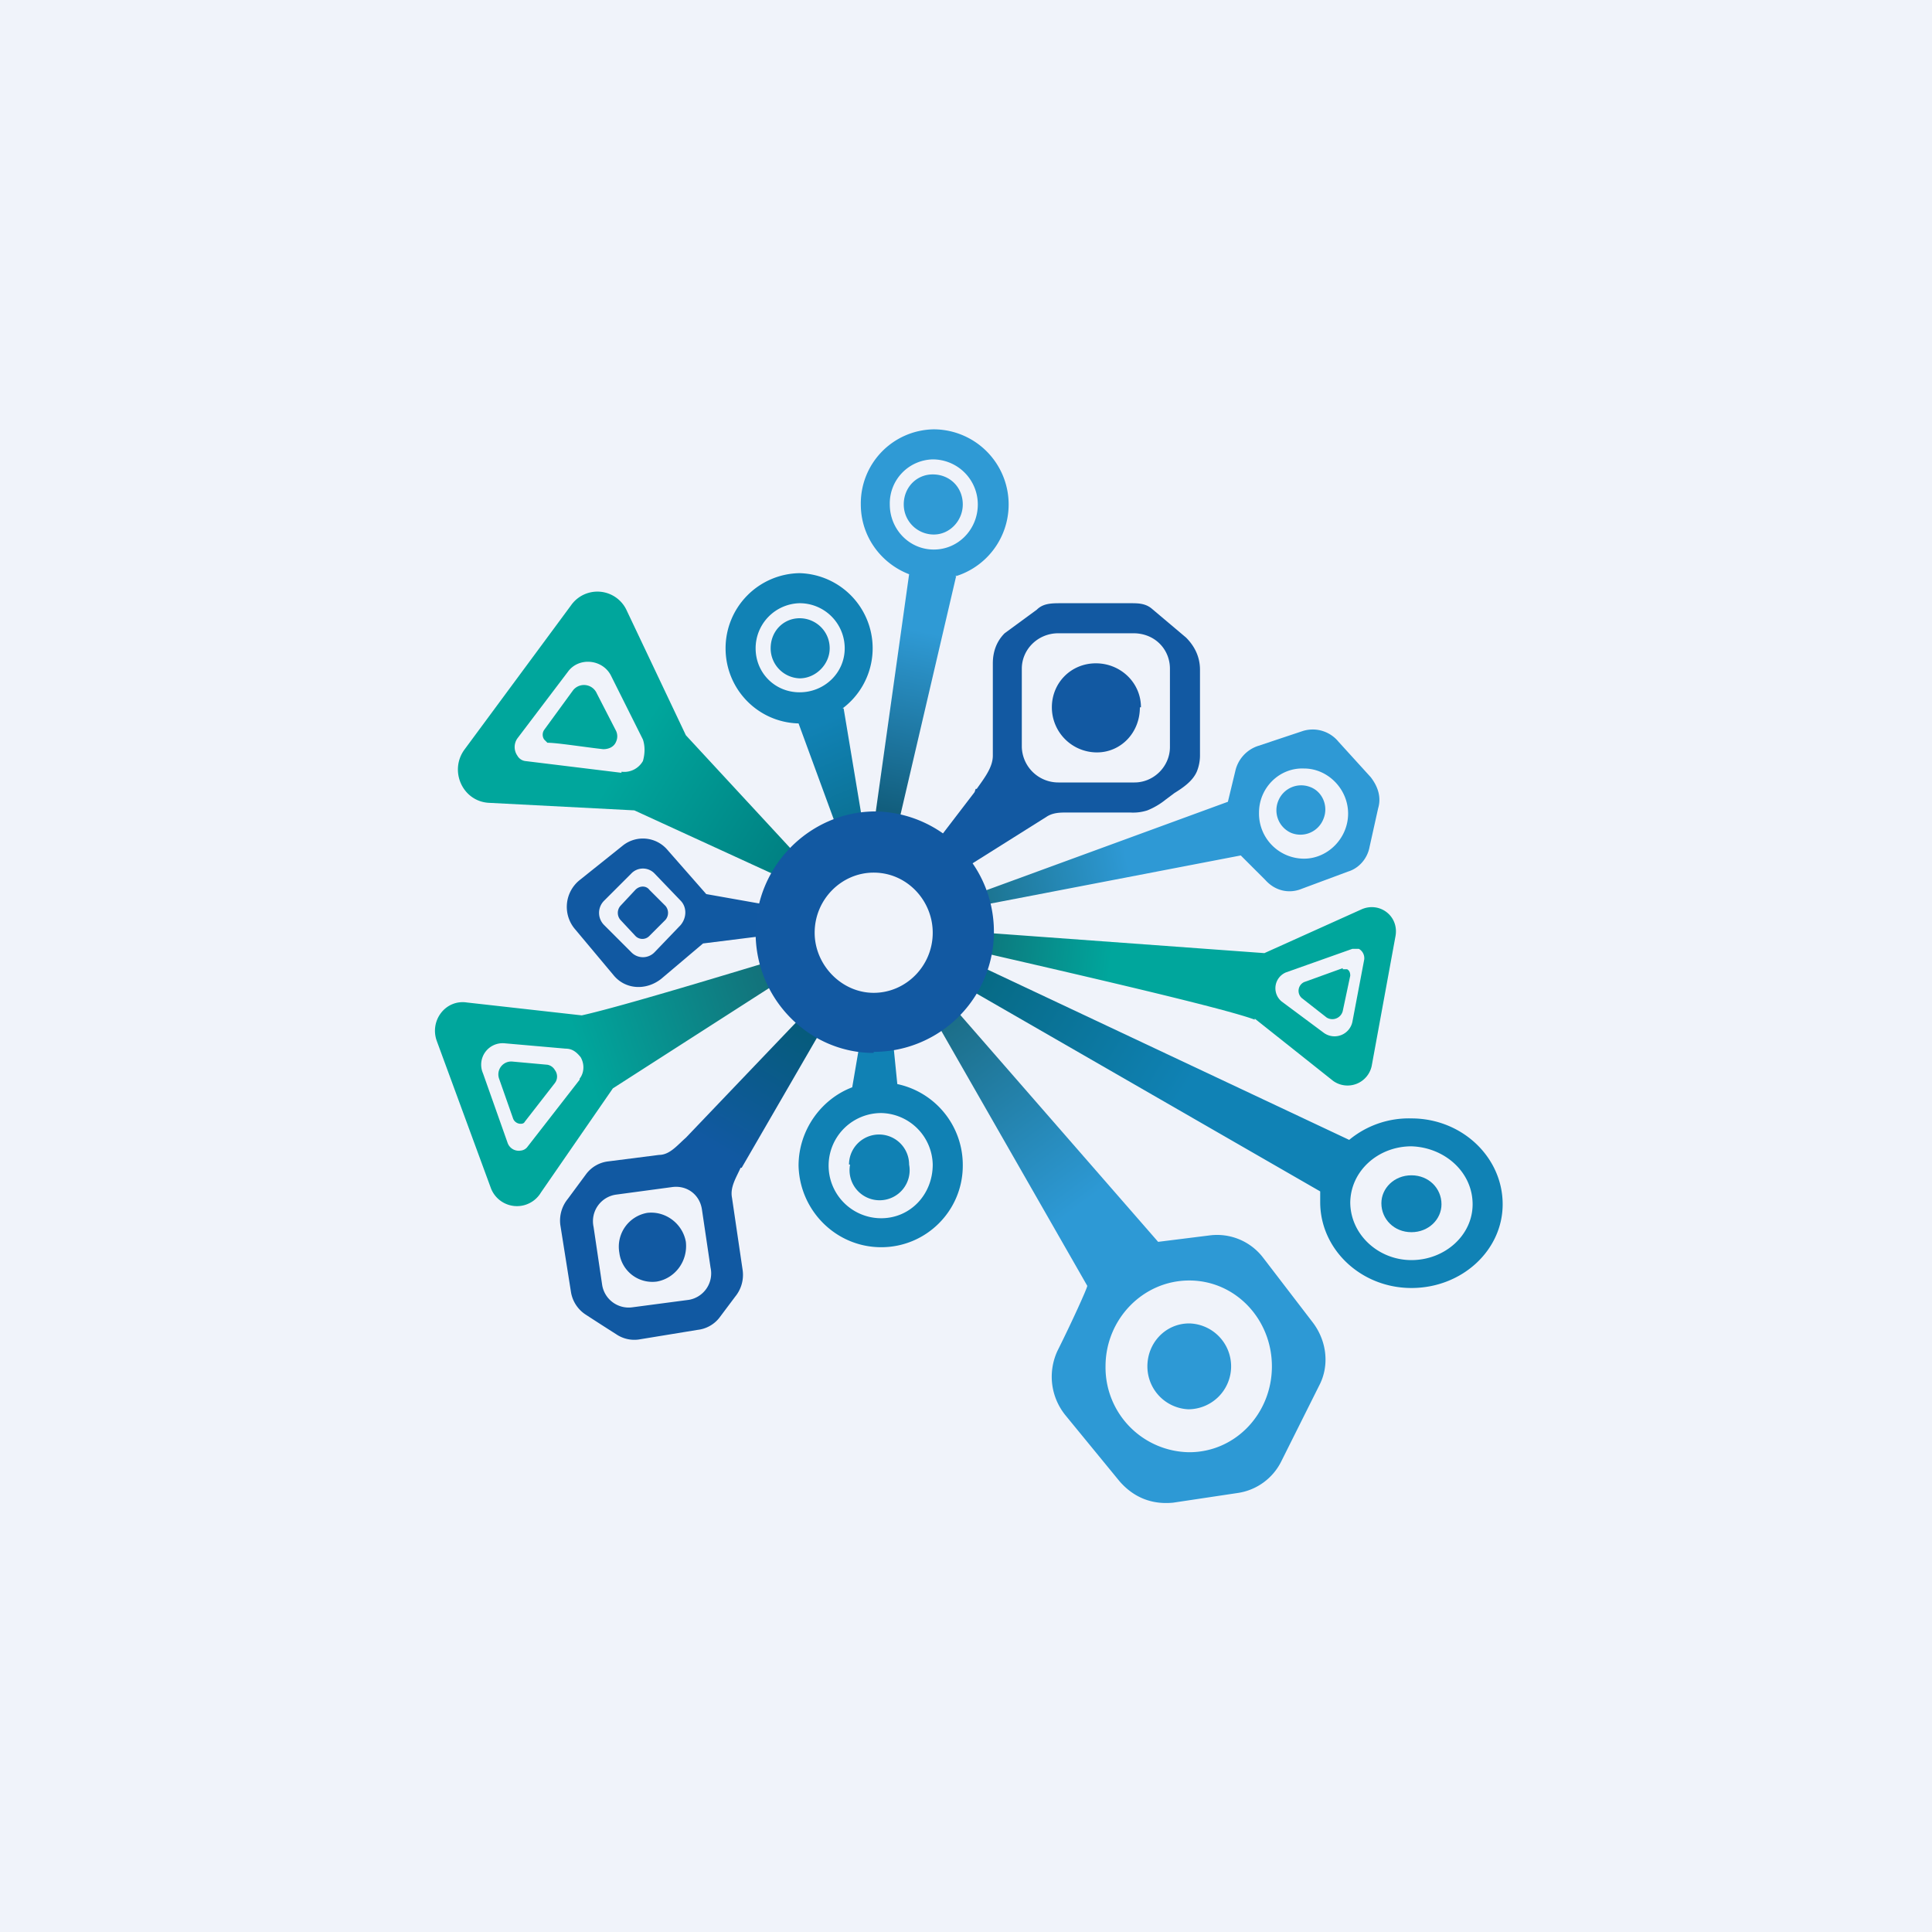 <!-- by TradingView --><svg width="18" height="18" viewBox="0 0 18 18" xmlns="http://www.w3.org/2000/svg"><path fill="#F0F3FA" d="M0 0h18v18H0z"/><path fill-rule="evenodd" d="m6.39 6.85 1.11 1.2-.13.17-1.46-.67-1.35-.07c-.25-.01-.38-.3-.23-.5l.99-1.34a.3.3 0 0 1 .52.05l.55 1.16Zm-.6.35-.9-.11a.1.1 0 0 1-.07-.05.14.14 0 0 1 0-.16l.47-.62c.1-.14.32-.12.4.03l.3.6c.02.06.02.13 0 .2a.2.2 0 0 1-.2.1Zm-.69-.28c.09 0 .34.04.52.06.05 0 .1-.02.12-.07a.12.12 0 0 0 0-.1l-.18-.35a.13.13 0 0 0-.22-.03l-.27.37a.08.08 0 0 0 0 .09l.03.03Z" fill="url(#ac3hp3e1o)"/><path d="m4.89 10.45.28-.36a.1.1 0 0 0 0-.12.1.1 0 0 0-.07-.05l-.33-.03a.12.12 0 0 0-.12.16l.13.37c.01.03.04.05.07.05.01 0 .03 0 .04-.02Z" fill="#00A69C"/><path fill-rule="evenodd" d="M5.42 9.46c.45-.1 1.83-.53 1.85-.53l.06.17-1.62 1.04-.67.97a.26.26 0 0 1-.47-.05l-.5-1.36c-.07-.19.08-.39.28-.36l1.07.12Zm-.02.6-.49.63a.09.09 0 0 1-.06.03.11.11 0 0 1-.12-.07L4.5 10a.2.2 0 0 1 .2-.28l.57.05c.06 0 .1.03.14.08.04.07.03.15-.01.2Z" fill="url(#bc3hp3e1o)"/><path d="m12.51 9.02-.36.13a.09.09 0 0 0-.02.15l.23.18a.1.1 0 0 0 .15-.06l.07-.33c0-.03-.01-.05-.03-.06h-.04Z" fill="url(#cc3hp3e1o)"/><path fill-rule="evenodd" d="M11.69 9.5c-.37-.14-2.67-.65-2.68-.66l.03-.16 2.74.2.91-.41c.17-.07.35.07.31.26l-.22 1.2a.23.23 0 0 1-.36.14l-.73-.58Zm.29-.44.62-.22h.06a.1.1 0 0 1 .05.1l-.11.58a.17.17 0 0 1-.27.1l-.39-.29a.16.16 0 0 1 .04-.27Z" fill="url(#dc3hp3e1o)"/><path fill-rule="evenodd" d="M9.1 7.35c.07-.1.15-.2.15-.31v-.86c0-.1.03-.2.11-.28l.3-.22c.06-.06.14-.06.23-.06h.64c.07 0 .14 0 .2.05l.32.27c.08.08.13.18.13.3v.79a.4.4 0 0 1-.03.16c-.04.09-.13.15-.21.2l-.08.06a.67.67 0 0 1-.17.1.43.43 0 0 1-.16.02h-.59c-.06 0-.13 0-.19.04l-.97.61-.19-.2.49-.64.01-.03Zm.42-1.12c0-.18.15-.33.34-.33h.7c.2 0 .34.15.34.33v.73c0 .18-.15.33-.33.33h-.71a.34.34 0 0 1-.34-.33v-.73Zm1.1.36c0 .24-.18.42-.4.42a.42.42 0 0 1-.42-.42c0-.23.18-.41.41-.41.23 0 .42.18.42.41Z" fill="#1259A2"/><path fill-rule="evenodd" d="M6.9 10.88c-.04.09-.1.18-.08.28l.1.68a.32.32 0 0 1-.07.24l-.15.2a.3.3 0 0 1-.2.11l-.55.09a.3.3 0 0 1-.21-.05 28.5 28.5 0 0 1-.28-.18.31.31 0 0 1-.14-.21l-.1-.63a.32.32 0 0 1 .07-.24l.17-.23a.3.3 0 0 1 .21-.12l.47-.06c.1 0 .17-.09.25-.16l1.28-1.34.12.1-.88 1.52Zm-.28.93a.25.25 0 0 1-.2.3l-.53.07a.25.25 0 0 1-.28-.21l-.08-.54a.25.25 0 0 1 .21-.3l.52-.07c.14-.02.26.07.28.21l.08.54Zm-.85-.14a.32.32 0 0 1 .26-.37c.17-.02.33.1.36.27.02.18-.1.34-.27.37a.31.31 0 0 1-.35-.27Z" fill="url(#ec3hp3e1o)"/><path fill-rule="evenodd" d="M7.85 6.6a.7.7 0 0 0-.4-1.26.7.7 0 0 0-.69.7c0 .38.3.69.68.7l.4 1.09.22-.03-.2-1.2Zm-.4-.15c.23 0 .42-.18.42-.41a.42.42 0 0 0-.42-.42.42.42 0 0 0-.41.42c0 .23.18.41.41.41Zm.28-.41c0 .15-.13.28-.28.28a.28.28 0 0 1-.27-.28c0-.16.12-.28.27-.28.15 0 .28.12.28.28Z" fill="url(#fc3hp3e1o)"/><path fill-rule="evenodd" d="M7.94 10.13c-.29.11-.5.4-.5.73.01.42.35.76.77.76.42 0 .76-.34.76-.76a.77.77 0 0 0-.61-.76l-.07-.7-.22-.03-.13.76Zm.27.24a.49.49 0 0 0 0 .98c.27 0 .48-.22.48-.5a.49.49 0 0 0-.48-.48Zm-.3.48a.28.28 0 1 1 .56 0 .28.28 0 1 1-.55 0Z" fill="#1081B4"/><path d="M8.97 4.7c0 .15-.12.28-.27.28a.28.28 0 0 1-.28-.28c0-.16.12-.28.27-.28.16 0 .28.12.28.28Z" fill="url(#gc3hp3e1o)"/><path fill-rule="evenodd" d="M8.9 5.37A.7.7 0 0 0 8.7 4a.69.69 0 0 0-.68.7c0 .3.19.55.45.65L8.14 7.7l.21.06.56-2.4Zm-.2-.25c.23 0 .41-.19.41-.42a.42.42 0 0 0-.42-.42.41.41 0 0 0-.4.42c0 .23.18.42.41.42Z" fill="url(#hc3hp3e1o)"/><path d="M13.15 11.48c-.16 0-.28-.12-.28-.27 0-.14.12-.26.28-.26.16 0 .28.12.28.27 0 .14-.12.26-.28.26Z" fill="#1082B5"/><path fill-rule="evenodd" d="M12.3 11.2c0 .44.38.8.85.8s.85-.35.85-.78c0-.44-.38-.8-.85-.8a.87.87 0 0 0-.58.2L9.13 9 9 9.2l3.3 1.9v.1Zm.28 0c0 .3.26.54.57.54.31 0 .57-.23.57-.52 0-.3-.26-.53-.57-.54-.31 0-.57.23-.57.53Z" fill="url(#ic3hp3e1o)"/><path d="M10.13 11.98c0 .02-.14.33-.28.61-.09.2-.06.43.08.6l.5.61c.13.15.3.22.5.2l.6-.09a.54.54 0 0 0 .41-.3l.35-.7c.1-.19.07-.42-.06-.59l-.46-.6a.54.54 0 0 0-.5-.21l-.48.06-2.11-2.42-.09.14 1.54 2.69Zm1.72.75c0 .44-.34.8-.77.8a.79.79 0 0 1-.78-.8c0-.44.35-.8.78-.8.43 0 .77.36.77.8Zm-.38 0a.4.4 0 0 1-.4.4.4.4 0 0 1-.38-.4c0-.22.17-.4.39-.4a.4.4 0 0 1 .39.4Z" fill="url(#jc3hp3e1o)"/><path d="m11.66 8.07.13.13c.09.1.22.13.34.08l.43-.16c.1-.03.18-.12.2-.23l.08-.36c.03-.1 0-.2-.07-.29l-.3-.33a.31.31 0 0 0-.33-.1l-.42.14a.32.32 0 0 0-.21.23l-.07.29-2.54.93.06.07 2.6-.5.1.1Zm.49-.91c.22 0 .41.19.41.42 0 .23-.19.42-.41.42a.42.42 0 0 1-.42-.43c0-.23.19-.42.42-.41Zm.05.17c.12.04.18.18.13.3a.23.23 0 0 1-.3.13.23.23 0 0 1-.12-.3.23.23 0 0 1 .29-.13Z" fill="url(#kc3hp3e1o)"/><path d="m5.36 8.66.36.43c.11.13.3.14.44.03l.39-.33.8-.1.02-.22-.79-.14-.36-.41a.3.3 0 0 0-.42-.04l-.4.32a.32.32 0 0 0-.04.46Zm.27-.04a.16.16 0 0 1 0-.23l.25-.25a.15.15 0 0 1 .22 0l.24.25c.06.06.06.16 0 .23l-.24.25a.15.15 0 0 1-.22 0l-.25-.25Zm.15-.05a.1.1 0 0 1 0-.13l.14-.15c.04-.04.1-.04.13 0l.15.15a.1.1 0 0 1 0 .13l-.15.15a.09.09 0 0 1-.13 0l-.14-.15Z" fill="#1159A2"/><path fill-rule="evenodd" d="M8.14 9.8a1.11 1.11 0 0 0 0-2.24c-.6.01-1.1.51-1.1 1.13 0 .62.5 1.12 1.1 1.12Zm0-.55c.3 0 .55-.25.55-.56 0-.3-.24-.56-.55-.56-.3 0-.55.25-.55.56 0 .3.25.56.55.56Z" fill="#1259A2"/><defs><linearGradient id="ac3hp3e1o" x1="4.79" y1="6.61" x2="8.25" y2="8.78" gradientUnits="userSpaceOnUse"><stop offset=".27" stop-color="#00A69C"/><stop offset="1" stop-color="#006771"/></linearGradient><linearGradient id="bc3hp3e1o" x1="4.34" y1="10.07" x2="7.6" y2="8.99" gradientUnits="userSpaceOnUse"><stop offset=".32" stop-color="#00A69C"/><stop offset="1" stop-color="#186472"/></linearGradient><linearGradient id="cc3hp3e1o" x1="10.36" y1="8.83" x2="8.66" y2="8.65"><stop stop-color="#00A69C"/></linearGradient><linearGradient id="dc3hp3e1o" x1="10.36" y1="8.83" x2="8.66" y2="8.65" gradientUnits="userSpaceOnUse"><stop stop-color="#00A69C"/><stop offset="1" stop-color="#13626F"/></linearGradient><linearGradient id="ec3hp3e1o" x1="7.02" y1="10.9" x2="7.87" y2="9.43" gradientUnits="userSpaceOnUse"><stop stop-color="#1159A2"/><stop offset="1" stop-color="#035C72"/></linearGradient><linearGradient id="fc3hp3e1o" x1="7.34" y1="6.87" x2="7.86" y2="8.1" gradientUnits="userSpaceOnUse"><stop stop-color="#1182B5"/><stop offset="1" stop-color="#086B88"/></linearGradient><linearGradient id="gc3hp3e1o" x1="9.06" y1="4.03" x2="8.31" y2="7.55"><stop offset=".53" stop-color="#2F9AD5"/></linearGradient><linearGradient id="hc3hp3e1o" x1="9.06" y1="4.03" x2="8.31" y2="7.55" gradientUnits="userSpaceOnUse"><stop offset=".53" stop-color="#2F9AD5"/><stop offset="1" stop-color="#125E7D"/></linearGradient><linearGradient id="ic3hp3e1o" x1="13.63" y1="11.86" x2="8.28" y2="8.48" gradientUnits="userSpaceOnUse"><stop offset=".49" stop-color="#1082B5"/><stop offset="1" stop-color="#015E6D"/></linearGradient><linearGradient id="jc3hp3e1o" x1="10.15" y1="11.17" x2="8.55" y2="9.01" gradientUnits="userSpaceOnUse"><stop stop-color="#2D99D5"/><stop offset="1" stop-color="#176273"/></linearGradient><linearGradient id="kc3hp3e1o" x1="10.52" y1="8.11" x2="8.55" y2="8.49" gradientUnits="userSpaceOnUse"><stop stop-color="#2E99D5"/><stop offset="1" stop-color="#136371"/></linearGradient></defs></svg>
